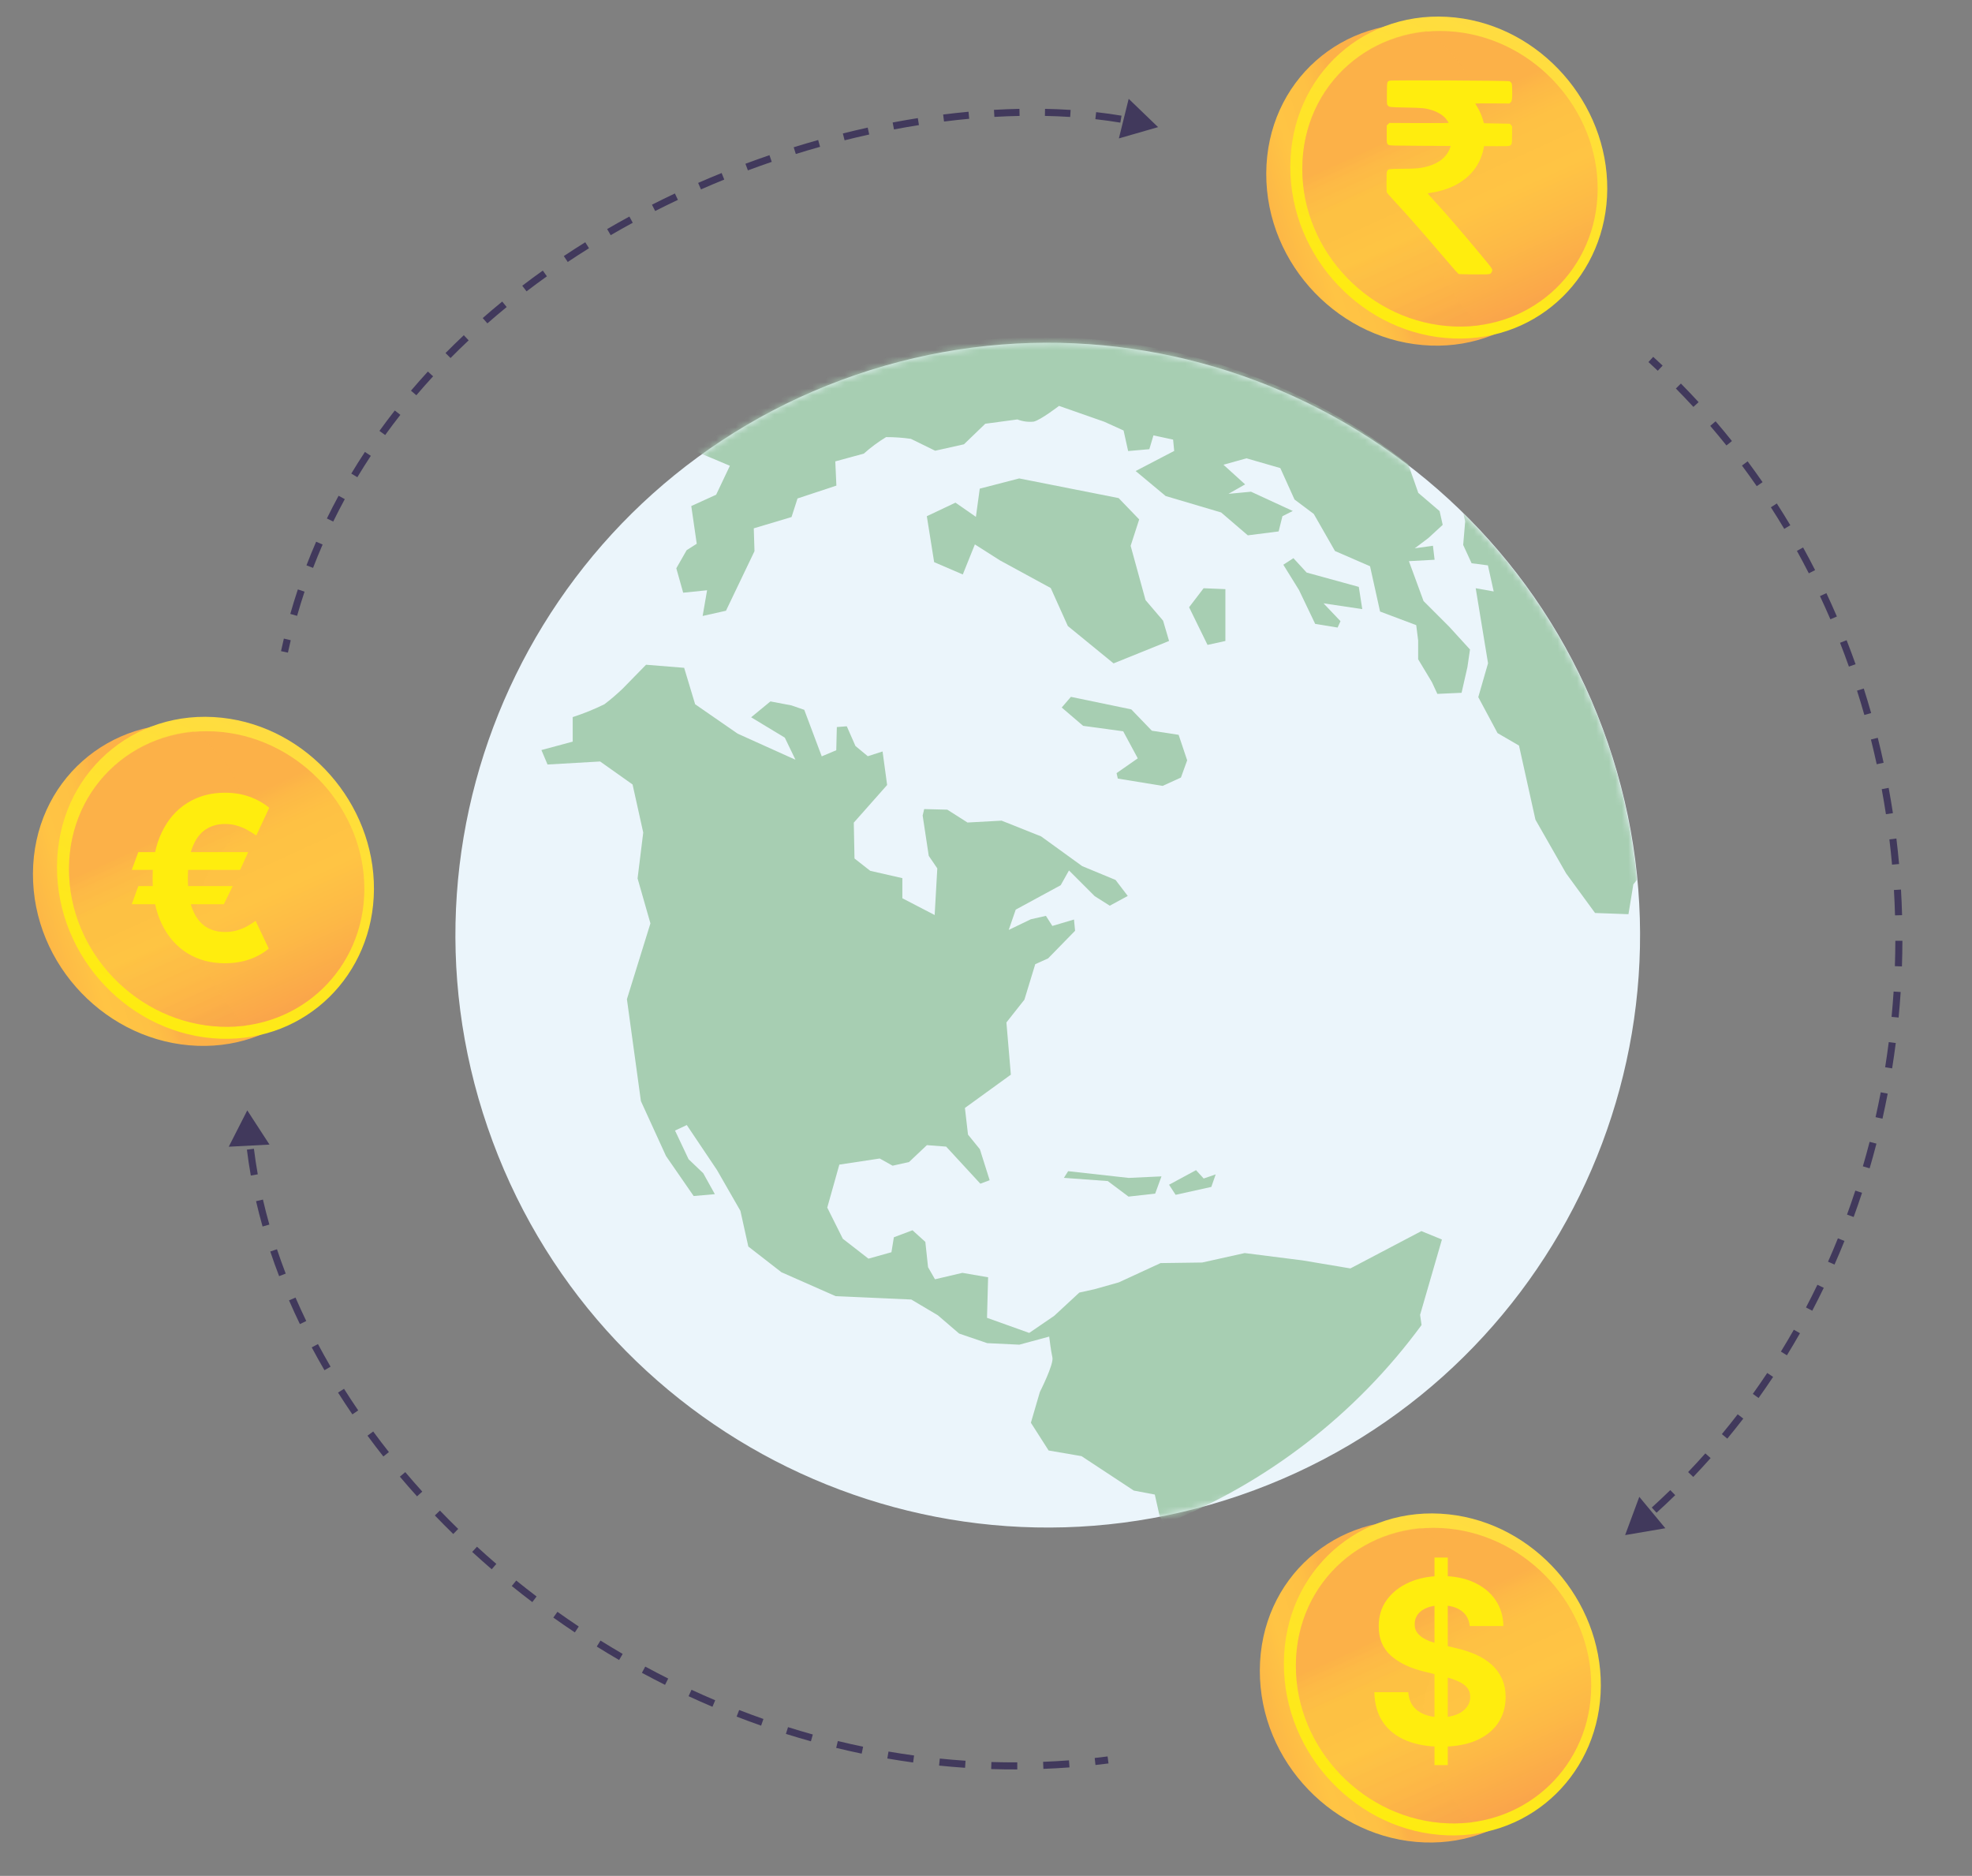 <svg width="307" height="292" viewBox="0 0 307 292" fill="none" xmlns="http://www.w3.org/2000/svg">
<rect x="0" y="0" width="307" height="292" fill="#808080" stroke="none"/>
<path d="M193.019 232.769C241.181 216.251 266.833 163.819 250.316 115.657C233.798 67.496 181.365 41.843 133.204 58.361C85.043 74.879 59.39 127.311 75.908 175.473C92.425 223.634 144.858 249.286 193.019 232.769Z" fill="#EBF5FB"/>
<mask id="mask0_2010_2785" style="mask-type:luminance" maskUnits="userSpaceOnUse" x="70" y="53" width="186" height="185">
<path d="M193.019 232.769C241.181 216.251 266.833 163.819 250.316 115.657C233.798 67.496 181.365 41.843 133.204 58.361C85.043 74.879 59.39 127.311 75.908 175.473C92.425 223.634 144.858 249.286 193.019 232.769Z" fill="white"/>
</mask>
<g mask="url(#mask0_2010_2785)">
<path d="M166.718 108.473L176.118 110.423L179.318 113.743L183.488 114.383L184.818 118.353L183.848 121.033L180.998 122.333L174.018 121.193L173.828 120.343L177.128 118.043L174.858 113.833L168.618 112.983L165.288 110.133L166.718 108.473Z" fill="#A7CEB2"/>
<path d="M210.228 197.443L202.778 196.193L193.778 195.053L187.158 196.523L180.678 196.613L174.178 199.613L170.378 200.683L168.028 201.203L164.118 204.823L160.228 207.483L153.658 205.133L153.828 198.823L149.828 198.133L145.558 199.133L144.478 197.253L144.058 193.313L142.058 191.503L139.158 192.593L138.778 194.923L135.198 195.923L131.208 192.823L128.788 187.973L130.668 181.283L136.958 180.333L138.958 181.453L141.518 180.883L144.298 178.253L147.298 178.483L152.618 184.253L154.068 183.713L152.548 178.893L150.698 176.613L150.218 172.463L157.368 167.283L156.678 159.153L159.478 155.613L161.168 150.083L163.168 149.183L167.368 144.883L167.198 143.133L163.828 144.133L162.828 142.563L160.478 143.093L157.038 144.753L158.128 141.593L165.128 137.793L166.418 135.493L170.418 139.493L172.768 140.983L175.568 139.463L173.668 136.973L168.478 134.823L162.078 130.193L155.928 127.743L150.618 128.033L147.478 126.033L143.878 125.943L143.638 126.943L144.588 133.223L145.918 135.173L145.508 142.433L140.478 139.823V136.693L135.478 135.553L133.028 133.633L132.918 128.053L138.108 122.193L137.398 116.973L135.098 117.713L133.178 116.123L131.828 113.053L130.278 113.173L130.188 116.783L127.928 117.733L125.208 110.493L123.208 109.803L119.938 109.183L116.938 111.653L122.178 114.823L123.838 118.263L114.838 114.203L108.218 109.623L106.508 103.953L100.578 103.473L96.928 107.203C96.03 108.061 95.085 108.869 94.098 109.623C92.502 110.408 90.851 111.076 89.158 111.623V115.443L84.288 116.753L85.238 119.003L93.428 118.533L98.478 122.113L100.138 129.593L99.258 136.733L101.258 143.733L97.598 155.533L99.778 171.403L103.688 179.953L107.988 186.173L111.288 185.883L109.478 182.623L107.198 180.443L105.088 175.983L106.918 175.123L111.618 182.123L115.268 188.483L116.498 194.033L121.648 198.033L130.098 201.763L141.868 202.283L145.998 204.733L149.318 207.583L153.688 209.073L158.688 209.313L163.338 208.053C163.338 208.053 163.598 210.243 163.838 211.303C164.078 212.363 161.888 216.673 161.888 216.673L160.488 221.463L163.248 225.783L168.368 226.663L176.508 232.023L179.778 232.643L180.498 235.843L181.198 237.253C197.213 230.89 211.114 220.147 221.308 206.253L221.078 204.673L224.478 192.943L221.278 191.633L210.228 197.443Z" fill="#A7CEB2"/>
<path d="M228.848 101.1L225.618 97.561L221.618 93.561L219.338 87.35L223.338 87.13L223.078 84.951L220.248 85.35L222.358 83.76L224.598 81.701L224.118 79.561L220.798 76.721L219.228 72.24C203.441 59.811 184.027 52.877 163.937 52.49C143.848 52.104 124.182 58.287 107.928 70.1L113.628 72.501L111.488 77.01L107.618 78.77L108.468 84.641L106.898 85.641L105.288 88.46L106.358 92.26L110.078 91.88L109.388 95.88L113.018 95.07L117.458 85.8L117.348 82.24L123.228 80.481L124.158 77.591L130.208 75.591L130.038 71.82L134.478 70.611C135.552 69.647 136.714 68.787 137.948 68.04C139.24 68.037 140.53 68.127 141.808 68.311L145.588 70.16L150.068 69.16L153.388 65.96L158.388 65.29C159.196 65.604 160.066 65.72 160.928 65.63C161.998 65.391 164.868 63.181 164.868 63.181L171.918 65.65L174.918 67.01L175.628 70.21L178.928 69.921L179.568 67.77L182.628 68.43L182.798 70.191L176.798 73.32L181.468 77.21L190.108 79.77L194.258 83.331L199.058 82.721L199.648 80.35L201.258 79.54L194.758 76.54L191.248 76.871L193.838 75.4L190.468 72.341L194.048 71.341L199.318 72.861L201.528 77.751L204.528 80.001L207.828 85.77L213.288 88.141L214.848 95.191L220.478 97.311L220.778 99.701V102.62L222.918 106.18L223.768 108.01L227.538 107.84L228.448 103.84L228.848 101.1Z" fill="#A7CEB2"/>
<path d="M227.828 79.945L228.098 81.175L227.788 84.825L229.098 87.675L231.638 88.005L232.538 92.065L229.738 91.565L231.658 103.245L230.138 108.515L233.138 114.115L236.478 116.055L239.038 127.595L243.808 135.945L248.318 142.115L253.518 142.305L254.278 137.655L254.848 136.955C254.485 133.142 253.887 129.355 253.058 125.615C249.243 108.272 240.479 92.407 227.828 79.945Z" fill="#A7CEB2"/>
<path d="M174.148 77.533L158.668 74.473L152.528 76.063L151.928 80.453L148.748 78.243L144.288 80.353L145.428 87.503L149.888 89.423L151.768 84.743L155.678 87.233L163.578 91.533L166.238 97.443L173.358 103.263L181.998 99.773L181.068 96.613L178.338 93.413L176.018 84.963L177.348 80.853L174.148 77.533Z" fill="#A7CEB2"/>
<path d="M190.768 91.705L187.378 91.565L185.118 94.525L187.988 100.385L190.768 99.775V91.705Z" fill="#A7CEB2"/>
<path d="M211.538 91.355L203.418 89.125L201.358 86.885L199.788 87.905L202.228 91.845L204.748 97.115L208.238 97.685L208.688 96.695L206.048 93.915L212.078 94.815L211.538 91.355Z" fill="#A7CEB2"/>
<path d="M166.288 182.305L165.628 183.345L172.458 183.845L175.688 186.265L179.838 185.795L180.818 183.115L175.708 183.355L166.288 182.305Z" fill="#A7CEB2"/>
<path d="M186.198 182.146L181.998 184.416L183.018 185.986L188.578 184.756L189.258 182.806L187.388 183.446L186.198 182.146Z" fill="#A7CEB2"/>
</g>
<path d="M245.846 263.523C245.783 276.839 235.213 287.264 221.767 286.792C207.775 286.3 196.061 274.284 196.129 259.97C196.196 245.657 208.015 235.322 222.003 236.83C235.444 238.279 245.909 250.207 245.846 263.523Z" fill="url(#paint0_linear_2010_2785)"/>
<path d="M249.217 262.417C249.155 275.733 238.663 286.159 225.319 285.687C211.431 285.196 199.806 273.18 199.874 258.866C199.941 244.553 211.672 234.217 225.555 235.725C238.894 237.174 249.28 249.102 249.217 262.417Z" fill="url(#paint1_linear_2010_2785)"/>
<path d="M247.722 262.461C247.664 274.719 237.845 284.287 225.389 283.817C212.467 283.329 201.681 272.3 201.742 259.199C201.804 246.097 212.687 236.606 225.606 237.952C238.057 239.249 247.78 250.204 247.722 262.461L247.722 262.461Z" fill="url(#paint2_linear_2010_2785)"/>
<path style="mix-blend-mode:multiply" opacity="0.3" d="M221.624 265.292C222.416 257.99 229.307 254.93 228.441 248.206C227.908 244.062 224.709 240.557 221.135 237.815C210.251 238.877 201.797 247.632 201.743 259.135C201.681 272.271 212.56 283.329 225.594 283.818C226.859 283.866 228.096 283.807 229.299 283.659C224.145 278.605 220.943 271.564 221.623 265.292L221.624 265.292Z" fill="url(#paint3_linear_2010_2785)"/>
<path d="M223.32 274.752V242.448H225.39V274.752H223.32ZM228.809 253.111C228.709 252.093 228.275 251.302 227.51 250.738C226.744 250.175 225.705 249.893 224.393 249.893C223.501 249.893 222.748 250.019 222.134 250.272C221.52 250.516 221.049 250.856 220.721 251.294C220.401 251.731 220.241 252.227 220.241 252.783C220.225 253.245 220.321 253.649 220.532 253.994C220.75 254.339 221.049 254.638 221.428 254.89C221.806 255.134 222.244 255.348 222.74 255.534C223.236 255.71 223.766 255.862 224.33 255.988L226.652 256.543C227.779 256.795 228.814 257.132 229.756 257.553C230.698 257.973 231.514 258.491 232.204 259.105C232.894 259.719 233.428 260.442 233.806 261.275C234.193 262.108 234.391 263.063 234.4 264.14C234.391 265.721 233.987 267.092 233.188 268.253C232.397 269.406 231.253 270.302 229.756 270.941C228.267 271.572 226.471 271.887 224.368 271.887C222.281 271.887 220.464 271.568 218.916 270.928C217.377 270.289 216.174 269.343 215.307 268.089C214.449 266.827 213.999 265.267 213.957 263.408H219.244C219.303 264.274 219.552 264.998 219.989 265.578C220.435 266.15 221.028 266.583 221.768 266.878C222.517 267.164 223.362 267.307 224.305 267.307C225.23 267.307 226.033 267.172 226.715 266.903C227.405 266.634 227.939 266.259 228.317 265.78C228.696 265.3 228.885 264.749 228.885 264.127C228.885 263.546 228.713 263.059 228.368 262.663C228.031 262.268 227.535 261.931 226.879 261.654C226.231 261.376 225.436 261.124 224.494 260.897L221.68 260.19C219.501 259.66 217.781 258.831 216.519 257.704C215.257 256.577 214.63 255.058 214.639 253.149C214.63 251.584 215.047 250.217 215.888 249.048C216.738 247.878 217.903 246.965 219.383 246.309C220.864 245.653 222.546 245.325 224.431 245.325C226.349 245.325 228.023 245.653 229.453 246.309C230.892 246.965 232.01 247.878 232.81 249.048C233.609 250.217 234.021 251.571 234.046 253.111H228.809Z" fill="#FFED0E"/>
<path d="M54.846 139.523C54.783 152.839 44.213 163.264 30.767 162.792C16.775 162.3 5.061 150.284 5.129 135.97C5.196 121.657 17.015 111.322 31.003 112.83C44.444 114.279 54.909 126.207 54.846 139.523Z" fill="url(#paint4_linear_2010_2785)"/>
<path d="M58.217 138.417C58.154 151.733 47.663 162.159 34.319 161.687C20.431 161.196 8.806 149.18 8.874 134.866C8.941 120.553 20.672 110.217 34.555 111.725C47.894 113.174 58.28 125.102 58.217 138.417Z" fill="url(#paint5_linear_2010_2785)"/>
<path d="M56.722 138.461C56.664 150.719 46.845 160.287 34.389 159.817C21.467 159.329 10.681 148.3 10.742 135.199C10.804 122.097 21.687 112.606 34.606 113.952C47.057 115.249 56.78 126.204 56.722 138.461L56.722 138.461Z" fill="url(#paint6_linear_2010_2785)"/>
<path style="mix-blend-mode:multiply" opacity="0.3" d="M30.624 141.292C31.416 133.99 38.307 130.93 37.441 124.206C36.908 120.062 33.709 116.557 30.135 113.815C19.251 114.877 10.797 123.632 10.743 135.135C10.681 148.271 21.56 159.329 34.594 159.818C35.859 159.866 37.096 159.807 38.298 159.659C33.145 154.605 29.943 147.564 30.623 141.292L30.624 141.292Z" fill="url(#paint7_linear_2010_2785)"/>
<path d="M38.634 132.642L37.385 135.406H20.513L21.535 132.642H38.634ZM36.224 137.93L34.848 140.756H20.513L21.535 137.93H36.224ZM41.915 125.74L39.896 130.056C39.559 129.82 39.151 129.563 38.672 129.286C38.2 129 37.658 128.76 37.044 128.567C36.438 128.365 35.765 128.264 35.025 128.264C33.855 128.264 32.837 128.558 31.971 129.147C31.105 129.736 30.432 130.653 29.952 131.898C29.481 133.143 29.245 134.741 29.245 136.693C29.245 138.662 29.481 140.264 29.952 141.501C30.432 142.729 31.105 143.633 31.971 144.214C32.837 144.786 33.855 145.072 35.025 145.072C35.765 145.072 36.438 144.975 37.044 144.782C37.65 144.588 38.179 144.357 38.634 144.088C39.096 143.818 39.483 143.57 39.795 143.343L41.839 147.659C40.922 148.416 39.883 148.988 38.722 149.375C37.561 149.753 36.329 149.943 35.025 149.943C32.821 149.943 30.869 149.421 29.17 148.378C27.479 147.326 26.154 145.816 25.195 143.848C24.236 141.871 23.756 139.486 23.756 136.693C23.756 133.908 24.236 131.524 25.195 129.538C26.154 127.553 27.479 126.034 29.17 124.983C30.869 123.923 32.821 123.393 35.025 123.393C36.379 123.393 37.633 123.595 38.785 123.999C39.938 124.402 40.981 124.983 41.915 125.74Z" fill="#FFED0E"/>
<path d="M246.846 30.523C246.783 43.839 236.213 54.264 222.767 53.792C208.775 53.3 197.061 41.283 197.129 26.97C197.196 12.657 209.015 2.322 223.003 3.83C236.444 5.279 246.909 17.207 246.846 30.523Z" fill="url(#paint8_linear_2010_2785)"/>
<path d="M250.217 29.417C250.155 42.733 239.663 53.158 226.319 52.687C212.431 52.196 200.806 40.179 200.874 25.866C200.941 11.553 212.672 1.217 226.555 2.725C239.894 4.174 250.28 16.102 250.217 29.417Z" fill="url(#paint9_linear_2010_2785)"/>
<path d="M248.722 29.46C248.664 41.718 238.845 51.286 226.389 50.816C213.467 50.328 202.681 39.299 202.742 26.198C202.804 13.096 213.687 3.605 226.606 4.951C239.057 6.249 248.78 17.203 248.722 29.46L248.722 29.46Z" fill="url(#paint10_linear_2010_2785)"/>
<path style="mix-blend-mode:multiply" opacity="0.3" d="M222.624 32.291C223.416 24.989 230.307 21.929 229.441 15.205C228.908 11.061 225.709 7.556 222.135 4.814C211.251 5.876 202.797 14.631 202.743 26.134C202.681 39.27 213.56 50.328 226.594 50.817C227.859 50.865 229.096 50.806 230.299 50.658C225.145 45.604 221.943 38.563 222.623 32.291L222.624 32.291Z" fill="url(#paint11_linear_2010_2785)"/>
<path d="M216.309 12.559C215.931 12.716 215.919 12.769 215.911 14.584C215.904 16.163 215.91 16.234 216.029 16.387C216.267 16.689 216.255 16.689 218.864 16.738C221.497 16.787 221.916 16.831 222.932 17.148C223.799 17.418 224.629 17.929 225.075 18.455C225.272 18.686 225.528 19.07 225.527 19.13C225.527 19.159 223.45 19.172 220.913 19.159L216.298 19.135L216.094 19.334L215.89 19.533L215.884 20.883C215.877 22.356 215.889 22.403 216.236 22.581C216.385 22.659 217.055 22.674 221.119 22.695L225.829 22.719L225.792 22.89C225.725 23.202 225.381 23.837 225.069 24.218C224.268 25.18 222.985 25.828 221.272 26.119C220.673 26.222 220.224 26.249 218.434 26.27C216.142 26.299 216.154 26.293 215.955 26.622C215.87 26.757 215.857 27.01 215.852 28.324C215.847 29.308 215.869 29.909 215.91 29.98C215.946 30.045 216.458 30.625 217.054 31.271C219.228 33.609 221.956 36.723 225.19 40.528C226.161 41.676 227 42.618 227.084 42.648C227.162 42.677 228.245 42.707 229.502 42.713C232.021 42.726 232.033 42.726 232.215 42.35C232.426 41.909 232.527 42.069 230.479 39.595C227.609 36.139 224.911 33.014 223.154 31.114C222.647 30.569 222.242 30.107 222.26 30.096C222.272 30.084 222.482 30.044 222.727 30.01C226.273 29.504 228.956 27.785 230.259 25.188C230.567 24.57 230.846 23.765 230.956 23.17L231.036 22.746L232.945 22.756C234.519 22.764 234.885 22.749 235.029 22.679C235.376 22.504 235.389 22.457 235.395 20.989L235.401 19.646L235.228 19.457L235.055 19.261L233.032 19.221L231.01 19.181L230.845 18.591C230.65 17.93 230.259 17.062 229.902 16.518C229.777 16.323 229.67 16.146 229.67 16.122C229.67 16.099 230.867 16.087 232.328 16.095L234.985 16.109L235.171 15.933C235.4 15.704 235.437 15.439 235.419 14.09C235.399 13.153 235.387 13.041 235.274 12.887C235.209 12.798 235.083 12.686 235.006 12.65C234.785 12.537 216.566 12.448 216.309 12.559Z" fill="#FFED0E"/>
<path d="M180.288 19.787L175.714 15.382L174.186 21.546L180.288 19.787ZM44.826 101.588C44.965 100.941 45.11 100.297 45.262 99.657L44.191 99.403C44.038 100.051 43.891 100.703 43.75 101.358L44.826 101.588ZM46.251 95.862C46.612 94.591 47 93.336 47.413 92.096L46.37 91.748C45.951 93.003 45.559 94.275 45.193 95.561L46.251 95.862ZM48.738 88.397C49.209 87.169 49.705 85.958 50.225 84.762L49.217 84.323C48.69 85.534 48.188 86.76 47.711 88.003L48.738 88.397ZM51.876 81.188C52.453 80.007 53.054 78.843 53.678 77.695L52.712 77.17C52.08 78.331 51.472 79.51 50.888 80.705L51.876 81.188ZM55.63 74.284C56.308 73.157 57.008 72.047 57.729 70.954L56.811 70.348C56.081 71.454 55.373 72.577 54.688 73.718L55.63 74.284ZM59.963 67.718C60.731 66.653 61.519 65.606 62.327 64.575L61.462 63.896C60.645 64.938 59.847 65.998 59.071 67.074L59.963 67.718ZM64.817 61.526C65.668 60.526 66.537 59.544 67.423 58.578L66.613 57.834C65.717 58.81 64.839 59.803 63.979 60.814L64.817 61.526ZM70.139 55.729C71.062 54.796 72.002 53.88 72.959 52.981L72.205 52.18C71.24 53.087 70.29 54.013 69.357 54.956L70.139 55.729ZM75.875 50.336C76.862 49.471 77.865 48.623 78.881 47.792L78.185 46.941C77.159 47.779 76.147 48.635 75.15 49.508L75.875 50.336ZM81.972 45.351C83.016 44.554 84.073 43.775 85.142 43.012L84.503 42.117C83.425 42.886 82.358 43.673 81.305 44.477L81.972 45.351ZM88.385 40.776C89.478 40.047 90.582 39.335 91.696 38.641L91.114 37.708C89.991 38.408 88.877 39.125 87.774 39.861L88.385 40.776ZM95.072 36.607C96.209 35.945 97.353 35.301 98.506 34.674L97.981 33.708C96.819 34.34 95.664 34.989 94.519 35.656L95.072 36.607ZM101.994 32.843C103.169 32.248 104.351 31.67 105.537 31.11L105.068 30.115C103.872 30.68 102.681 31.262 101.497 31.862L101.994 32.843ZM109.126 29.48C110.331 28.952 111.541 28.443 112.754 27.951L112.341 26.932C111.119 27.427 109.9 27.94 108.685 28.472L109.126 29.48ZM116.433 26.521C117.669 26.06 118.907 25.618 120.146 25.194L119.79 24.153C118.542 24.58 117.294 25.026 116.048 25.49L116.433 26.521ZM123.89 23.972C125.15 23.579 126.41 23.207 127.669 22.853L127.372 21.794C126.103 22.15 124.833 22.526 123.563 22.921L123.89 23.972ZM131.484 21.84C132.766 21.518 134.045 21.218 135.32 20.937L135.084 19.863C133.798 20.146 132.509 20.449 131.216 20.773L131.484 21.84ZM139.174 20.148C140.475 19.901 141.771 19.676 143.059 19.472L142.887 18.386C141.588 18.591 140.281 18.818 138.969 19.067L139.174 20.148ZM146.965 18.917C148.281 18.752 149.587 18.609 150.882 18.49L150.781 17.395C149.474 17.515 148.156 17.659 146.828 17.826L146.965 18.917ZM154.804 18.196C156.127 18.12 157.435 18.069 158.728 18.044L158.706 16.944C157.399 16.97 156.077 17.021 154.742 17.098L154.804 18.196ZM162.67 18.042C164.002 18.069 165.315 18.124 166.605 18.206L166.676 17.108C165.368 17.025 164.039 16.97 162.692 16.943L162.67 18.042ZM170.524 18.549C171.85 18.698 173.148 18.879 174.416 19.09L174.597 18.006C173.309 17.79 171.991 17.607 170.647 17.456L170.524 18.549Z" fill="#41395C"/>
<path d="M38.494 172.84L35.612 178.499L41.954 178.166L38.494 172.84ZM172.43 273.407C171.76 273.493 171.09 273.573 170.421 273.647L170.542 274.74C171.217 274.666 171.893 274.585 172.57 274.498L172.43 273.407ZM166.417 274.017C165.071 274.117 163.728 274.193 162.39 274.245L162.433 275.344C163.784 275.292 165.14 275.215 166.499 275.114L166.417 274.017ZM158.367 274.331C157.021 274.336 155.678 274.317 154.34 274.275L154.305 275.374C155.656 275.417 157.012 275.436 158.371 275.431L158.367 274.331ZM150.315 274.076C148.974 273.987 147.637 273.874 146.307 273.738L146.195 274.832C147.538 274.969 148.888 275.083 150.242 275.174L150.315 274.076ZM142.304 273.26C140.971 273.077 139.644 272.872 138.323 272.644L138.137 273.728C139.47 273.958 140.809 274.165 142.155 274.35L142.304 273.26ZM134.37 271.894C133.052 271.62 131.74 271.325 130.437 271.008L130.177 272.077C131.493 272.396 132.816 272.695 134.147 272.971L134.37 271.894ZM126.539 269.992C125.244 269.631 123.957 269.25 122.679 268.848L122.349 269.897C123.639 270.303 124.937 270.688 126.243 271.051L126.539 269.992ZM118.853 267.576C117.584 267.13 116.324 266.665 115.073 266.181L114.676 267.207C115.937 267.695 117.208 268.165 118.489 268.614L118.853 267.576ZM111.342 264.666C110.103 264.14 108.874 263.595 107.656 263.032L107.194 264.03C108.423 264.598 109.662 265.148 110.912 265.679L111.342 264.666ZM104.026 261.283C102.824 260.68 101.633 260.059 100.454 259.422L99.931 260.389C101.12 261.032 102.321 261.658 103.533 262.266L104.026 261.283ZM96.937 257.448C95.774 256.772 94.623 256.078 93.485 255.369L92.903 256.302C94.051 257.017 95.211 257.717 96.384 258.399L96.937 257.448ZM90.101 253.185C88.981 252.438 87.874 251.674 86.781 250.896L86.142 251.792C87.244 252.577 88.361 253.346 89.491 254.1L90.101 253.185ZM83.534 248.507C82.463 247.694 81.407 246.866 80.366 246.024L79.674 246.879C80.724 247.728 81.789 248.563 82.869 249.383L83.534 248.507ZM77.269 243.438C76.248 242.559 75.243 241.666 74.255 240.761L73.512 241.572C74.508 242.485 75.521 243.385 76.551 244.272L77.269 243.438ZM71.331 237.994C70.365 237.053 69.418 236.099 68.489 235.133L67.697 235.896C68.634 236.87 69.589 237.832 70.562 238.782L71.331 237.994ZM65.741 232.183C64.839 231.183 63.956 230.172 63.092 229.15L62.252 229.86C63.123 230.891 64.014 231.911 64.924 232.92L65.741 232.183ZM60.544 226.032C59.708 224.973 58.892 223.903 58.099 222.825L57.213 223.477C58.014 224.566 58.837 225.645 59.681 226.714L60.544 226.032ZM55.767 219.541C55.007 218.429 54.27 217.309 53.556 216.181L52.626 216.769C53.347 217.908 54.092 219.039 54.859 220.162L55.767 219.541ZM51.463 212.737C50.784 211.571 50.129 210.397 49.501 209.218L48.53 209.735C49.165 210.927 49.826 212.113 50.513 213.291L51.463 212.737ZM47.678 205.63C47.093 204.417 46.534 203.199 46.004 201.977L44.995 202.414C45.531 203.651 46.096 204.883 46.688 206.109L47.678 205.63ZM44.48 198.25C43.996 196.99 43.542 195.727 43.12 194.46L42.076 194.809C42.504 196.091 42.963 197.369 43.453 198.644L44.48 198.25ZM41.934 190.618C41.568 189.323 41.234 188.026 40.934 186.728L39.863 186.975C40.167 188.291 40.505 189.605 40.876 190.918L41.934 190.618ZM40.129 182.794C39.893 181.468 39.693 180.142 39.53 178.817L38.438 178.952C38.604 180.296 38.807 181.642 39.046 182.987L40.129 182.794Z" fill="#41395C"/>
<path d="M252.998 238.953L259.259 237.886L255.205 232.998L252.998 238.953ZM256.628 56.359C257.117 56.806 257.601 57.256 258.08 57.71L258.836 56.912C258.353 56.453 257.864 55.998 257.371 55.547L256.628 56.359ZM260.899 60.475C261.827 61.418 262.737 62.373 263.627 63.342L264.437 62.597C263.538 61.62 262.62 60.655 261.683 59.703L260.899 60.475ZM266.248 66.293C267.108 67.297 267.949 68.313 268.771 69.34L269.63 68.653C268.801 67.616 267.951 66.59 267.083 65.578L266.248 66.293ZM271.186 72.469C271.974 73.527 272.742 74.597 273.491 75.677L274.395 75.05C273.639 73.96 272.863 72.88 272.068 71.812L271.186 72.469ZM275.689 78.966C276.403 80.074 277.097 81.194 277.771 82.323L278.716 81.759C278.035 80.619 277.334 79.489 276.614 78.37L275.689 78.966ZM279.742 85.751C280.38 86.906 280.998 88.07 281.597 89.242L282.576 88.743C281.973 87.559 281.349 86.384 280.705 85.219L279.742 85.751ZM283.334 92.792C283.894 93.986 284.434 95.189 284.955 96.4L285.965 95.965C285.44 94.744 284.895 93.53 284.33 92.325L283.334 92.792ZM286.456 100.056C286.937 101.284 287.398 102.519 287.838 103.761L288.875 103.393C288.43 102.14 287.965 100.894 287.48 99.655L286.456 100.056ZM289.101 107.508C289.502 108.764 289.882 110.026 290.243 111.293L291.301 110.992C290.937 109.714 290.553 108.441 290.149 107.174L289.101 107.508ZM291.265 115.113C291.585 116.392 291.885 117.676 292.165 118.964L293.24 118.73C292.958 117.431 292.655 116.136 292.332 114.846L291.265 115.113ZM292.944 122.84C293.184 124.137 293.403 125.437 293.602 126.74L294.69 126.574C294.489 125.26 294.268 123.948 294.026 122.64L292.944 122.84ZM294.138 130.658C294.297 131.967 294.435 133.278 294.553 134.591L295.649 134.493C295.53 133.168 295.39 131.846 295.23 130.526L294.138 130.658ZM294.846 138.535C294.923 139.851 294.98 141.168 295.017 142.485L296.116 142.455C296.079 141.126 296.022 139.798 295.944 138.47L294.846 138.535ZM295.066 146.44C295.062 147.759 295.037 149.077 294.993 150.394L296.092 150.432C296.137 149.103 296.162 147.773 296.166 146.444L295.066 146.44ZM294.797 154.344C294.712 155.66 294.606 156.974 294.48 158.286L295.575 158.391C295.702 157.068 295.809 155.742 295.895 154.415L294.797 154.344ZM294.041 162.216C293.874 163.524 293.686 164.829 293.479 166.13L294.565 166.304C294.774 164.991 294.963 163.674 295.132 162.355L294.041 162.216ZM292.795 170.025C292.546 171.32 292.277 172.61 291.988 173.896L293.062 174.138C293.353 172.84 293.624 171.539 293.875 170.233L292.795 170.025ZM291.06 177.74C290.73 179.016 290.38 180.287 290.009 181.552L291.065 181.861C291.438 180.585 291.792 179.303 292.125 178.015L291.06 177.74ZM288.836 185.328C288.425 186.58 287.994 187.825 287.542 189.063L288.575 189.44C289.031 188.191 289.466 186.934 289.881 185.671L288.836 185.328ZM286.126 192.755C285.634 193.977 285.122 195.191 284.589 196.397L285.596 196.842C286.133 195.625 286.65 194.399 287.146 193.166L286.126 192.755ZM282.933 199.986C282.361 201.173 281.768 202.35 281.156 203.518L282.13 204.029C282.748 202.85 283.346 201.662 283.924 200.464L282.933 199.986ZM279.261 206.986C278.611 208.131 277.94 209.265 277.249 210.388L278.186 210.965C278.883 209.83 279.561 208.685 280.218 207.53L279.261 206.986ZM275.12 213.719C274.393 214.815 273.646 215.9 272.879 216.972L273.774 217.612C274.548 216.529 275.302 215.434 276.037 214.328L275.12 213.719ZM270.522 220.149C269.721 221.19 268.899 222.219 268.059 223.235L268.906 223.937C269.755 222.91 270.584 221.871 271.394 220.819L270.522 220.149ZM265.486 226.235C264.612 227.218 263.719 228.187 262.806 229.143L263.602 229.903C264.523 228.938 265.425 227.958 266.308 226.966L265.486 226.235ZM260.03 231.949C259.088 232.867 258.128 233.771 257.148 234.66L257.888 235.474C258.877 234.576 259.847 233.664 260.798 232.736L260.03 231.949Z" fill="#41395C"/>
<defs>
<linearGradient id="paint0_linear_2010_2785" x1="212.451" y1="264.407" x2="183.46" y2="273.658" gradientUnits="userSpaceOnUse">
<stop stop-color="#FCB148"/>
<stop offset="0.05" stop-color="#FDB946"/>
<stop offset="0.14" stop-color="#FEC144"/>
<stop offset="0.32" stop-color="#FFC444"/>
<stop offset="0.48" stop-color="#FDB946"/>
<stop offset="0.78" stop-color="#F99C4C"/>
<stop offset="0.87" stop-color="#F8924F"/>
<stop offset="1" stop-color="#F8924F"/>
</linearGradient>
<linearGradient id="paint1_linear_2010_2785" x1="235.883" y1="235.972" x2="210.04" y2="292.439" gradientUnits="userSpaceOnUse">
<stop stop-color="#FFDB44"/>
<stop offset="1" stop-color="#FEEF06"/>
</linearGradient>
<linearGradient id="paint2_linear_2010_2785" x1="220.574" y1="252.088" x2="240.426" y2="295.532" gradientUnits="userSpaceOnUse">
<stop stop-color="#FCB148"/>
<stop offset="0.05" stop-color="#FDB946"/>
<stop offset="0.14" stop-color="#FEC144"/>
<stop offset="0.32" stop-color="#FFC444"/>
<stop offset="0.48" stop-color="#FDB946"/>
<stop offset="0.78" stop-color="#F99C4C"/>
<stop offset="0.87" stop-color="#F8924F"/>
<stop offset="1" stop-color="#F8924F"/>
</linearGradient>
<linearGradient id="paint3_linear_2010_2785" x1="214.594" y1="254.773" x2="234.379" y2="298.333" gradientUnits="userSpaceOnUse">
<stop stop-color="#FCB148"/>
<stop offset="0.05" stop-color="#FDB946"/>
<stop offset="0.14" stop-color="#FEC144"/>
<stop offset="0.32" stop-color="#FFC444"/>
<stop offset="0.48" stop-color="#FDB946"/>
<stop offset="0.78" stop-color="#F99C4C"/>
<stop offset="0.87" stop-color="#F8924F"/>
<stop offset="1" stop-color="#F8924F"/>
</linearGradient>
<linearGradient id="paint4_linear_2010_2785" x1="21.451" y1="140.407" x2="-7.54" y2="149.658" gradientUnits="userSpaceOnUse">
<stop stop-color="#FCB148"/>
<stop offset="0.05" stop-color="#FDB946"/>
<stop offset="0.14" stop-color="#FEC144"/>
<stop offset="0.32" stop-color="#FFC444"/>
<stop offset="0.48" stop-color="#FDB946"/>
<stop offset="0.78" stop-color="#F99C4C"/>
<stop offset="0.87" stop-color="#F8924F"/>
<stop offset="1" stop-color="#F8924F"/>
</linearGradient>
<linearGradient id="paint5_linear_2010_2785" x1="44.883" y1="111.972" x2="19.04" y2="168.439" gradientUnits="userSpaceOnUse">
<stop stop-color="#FFDB44"/>
<stop offset="1" stop-color="#FEEF06"/>
</linearGradient>
<linearGradient id="paint6_linear_2010_2785" x1="29.574" y1="128.088" x2="49.426" y2="171.532" gradientUnits="userSpaceOnUse">
<stop stop-color="#FCB148"/>
<stop offset="0.05" stop-color="#FDB946"/>
<stop offset="0.14" stop-color="#FEC144"/>
<stop offset="0.32" stop-color="#FFC444"/>
<stop offset="0.48" stop-color="#FDB946"/>
<stop offset="0.78" stop-color="#F99C4C"/>
<stop offset="0.87" stop-color="#F8924F"/>
<stop offset="1" stop-color="#F8924F"/>
</linearGradient>
<linearGradient id="paint7_linear_2010_2785" x1="23.594" y1="130.773" x2="43.379" y2="174.333" gradientUnits="userSpaceOnUse">
<stop stop-color="#FCB148"/>
<stop offset="0.05" stop-color="#FDB946"/>
<stop offset="0.14" stop-color="#FEC144"/>
<stop offset="0.32" stop-color="#FFC444"/>
<stop offset="0.48" stop-color="#FDB946"/>
<stop offset="0.78" stop-color="#F99C4C"/>
<stop offset="0.87" stop-color="#F8924F"/>
<stop offset="1" stop-color="#F8924F"/>
</linearGradient>
<linearGradient id="paint8_linear_2010_2785" x1="213.451" y1="31.407" x2="184.46" y2="40.658" gradientUnits="userSpaceOnUse">
<stop stop-color="#FCB148"/>
<stop offset="0.05" stop-color="#FDB946"/>
<stop offset="0.14" stop-color="#FEC144"/>
<stop offset="0.32" stop-color="#FFC444"/>
<stop offset="0.48" stop-color="#FDB946"/>
<stop offset="0.78" stop-color="#F99C4C"/>
<stop offset="0.87" stop-color="#F8924F"/>
<stop offset="1" stop-color="#F8924F"/>
</linearGradient>
<linearGradient id="paint9_linear_2010_2785" x1="236.883" y1="2.972" x2="211.04" y2="59.439" gradientUnits="userSpaceOnUse">
<stop stop-color="#FFDB44"/>
<stop offset="1" stop-color="#FEEF06"/>
</linearGradient>
<linearGradient id="paint10_linear_2010_2785" x1="221.574" y1="19.087" x2="241.426" y2="62.531" gradientUnits="userSpaceOnUse">
<stop stop-color="#FCB148"/>
<stop offset="0.05" stop-color="#FDB946"/>
<stop offset="0.14" stop-color="#FEC144"/>
<stop offset="0.32" stop-color="#FFC444"/>
<stop offset="0.48" stop-color="#FDB946"/>
<stop offset="0.78" stop-color="#F99C4C"/>
<stop offset="0.87" stop-color="#F8924F"/>
<stop offset="1" stop-color="#F8924F"/>
</linearGradient>
<linearGradient id="paint11_linear_2010_2785" x1="215.594" y1="21.772" x2="235.379" y2="65.332" gradientUnits="userSpaceOnUse">
<stop stop-color="#FCB148"/>
<stop offset="0.05" stop-color="#FDB946"/>
<stop offset="0.14" stop-color="#FEC144"/>
<stop offset="0.32" stop-color="#FFC444"/>
<stop offset="0.48" stop-color="#FDB946"/>
<stop offset="0.78" stop-color="#F99C4C"/>
<stop offset="0.87" stop-color="#F8924F"/>
<stop offset="1" stop-color="#F8924F"/>
</linearGradient>
</defs>
</svg>
